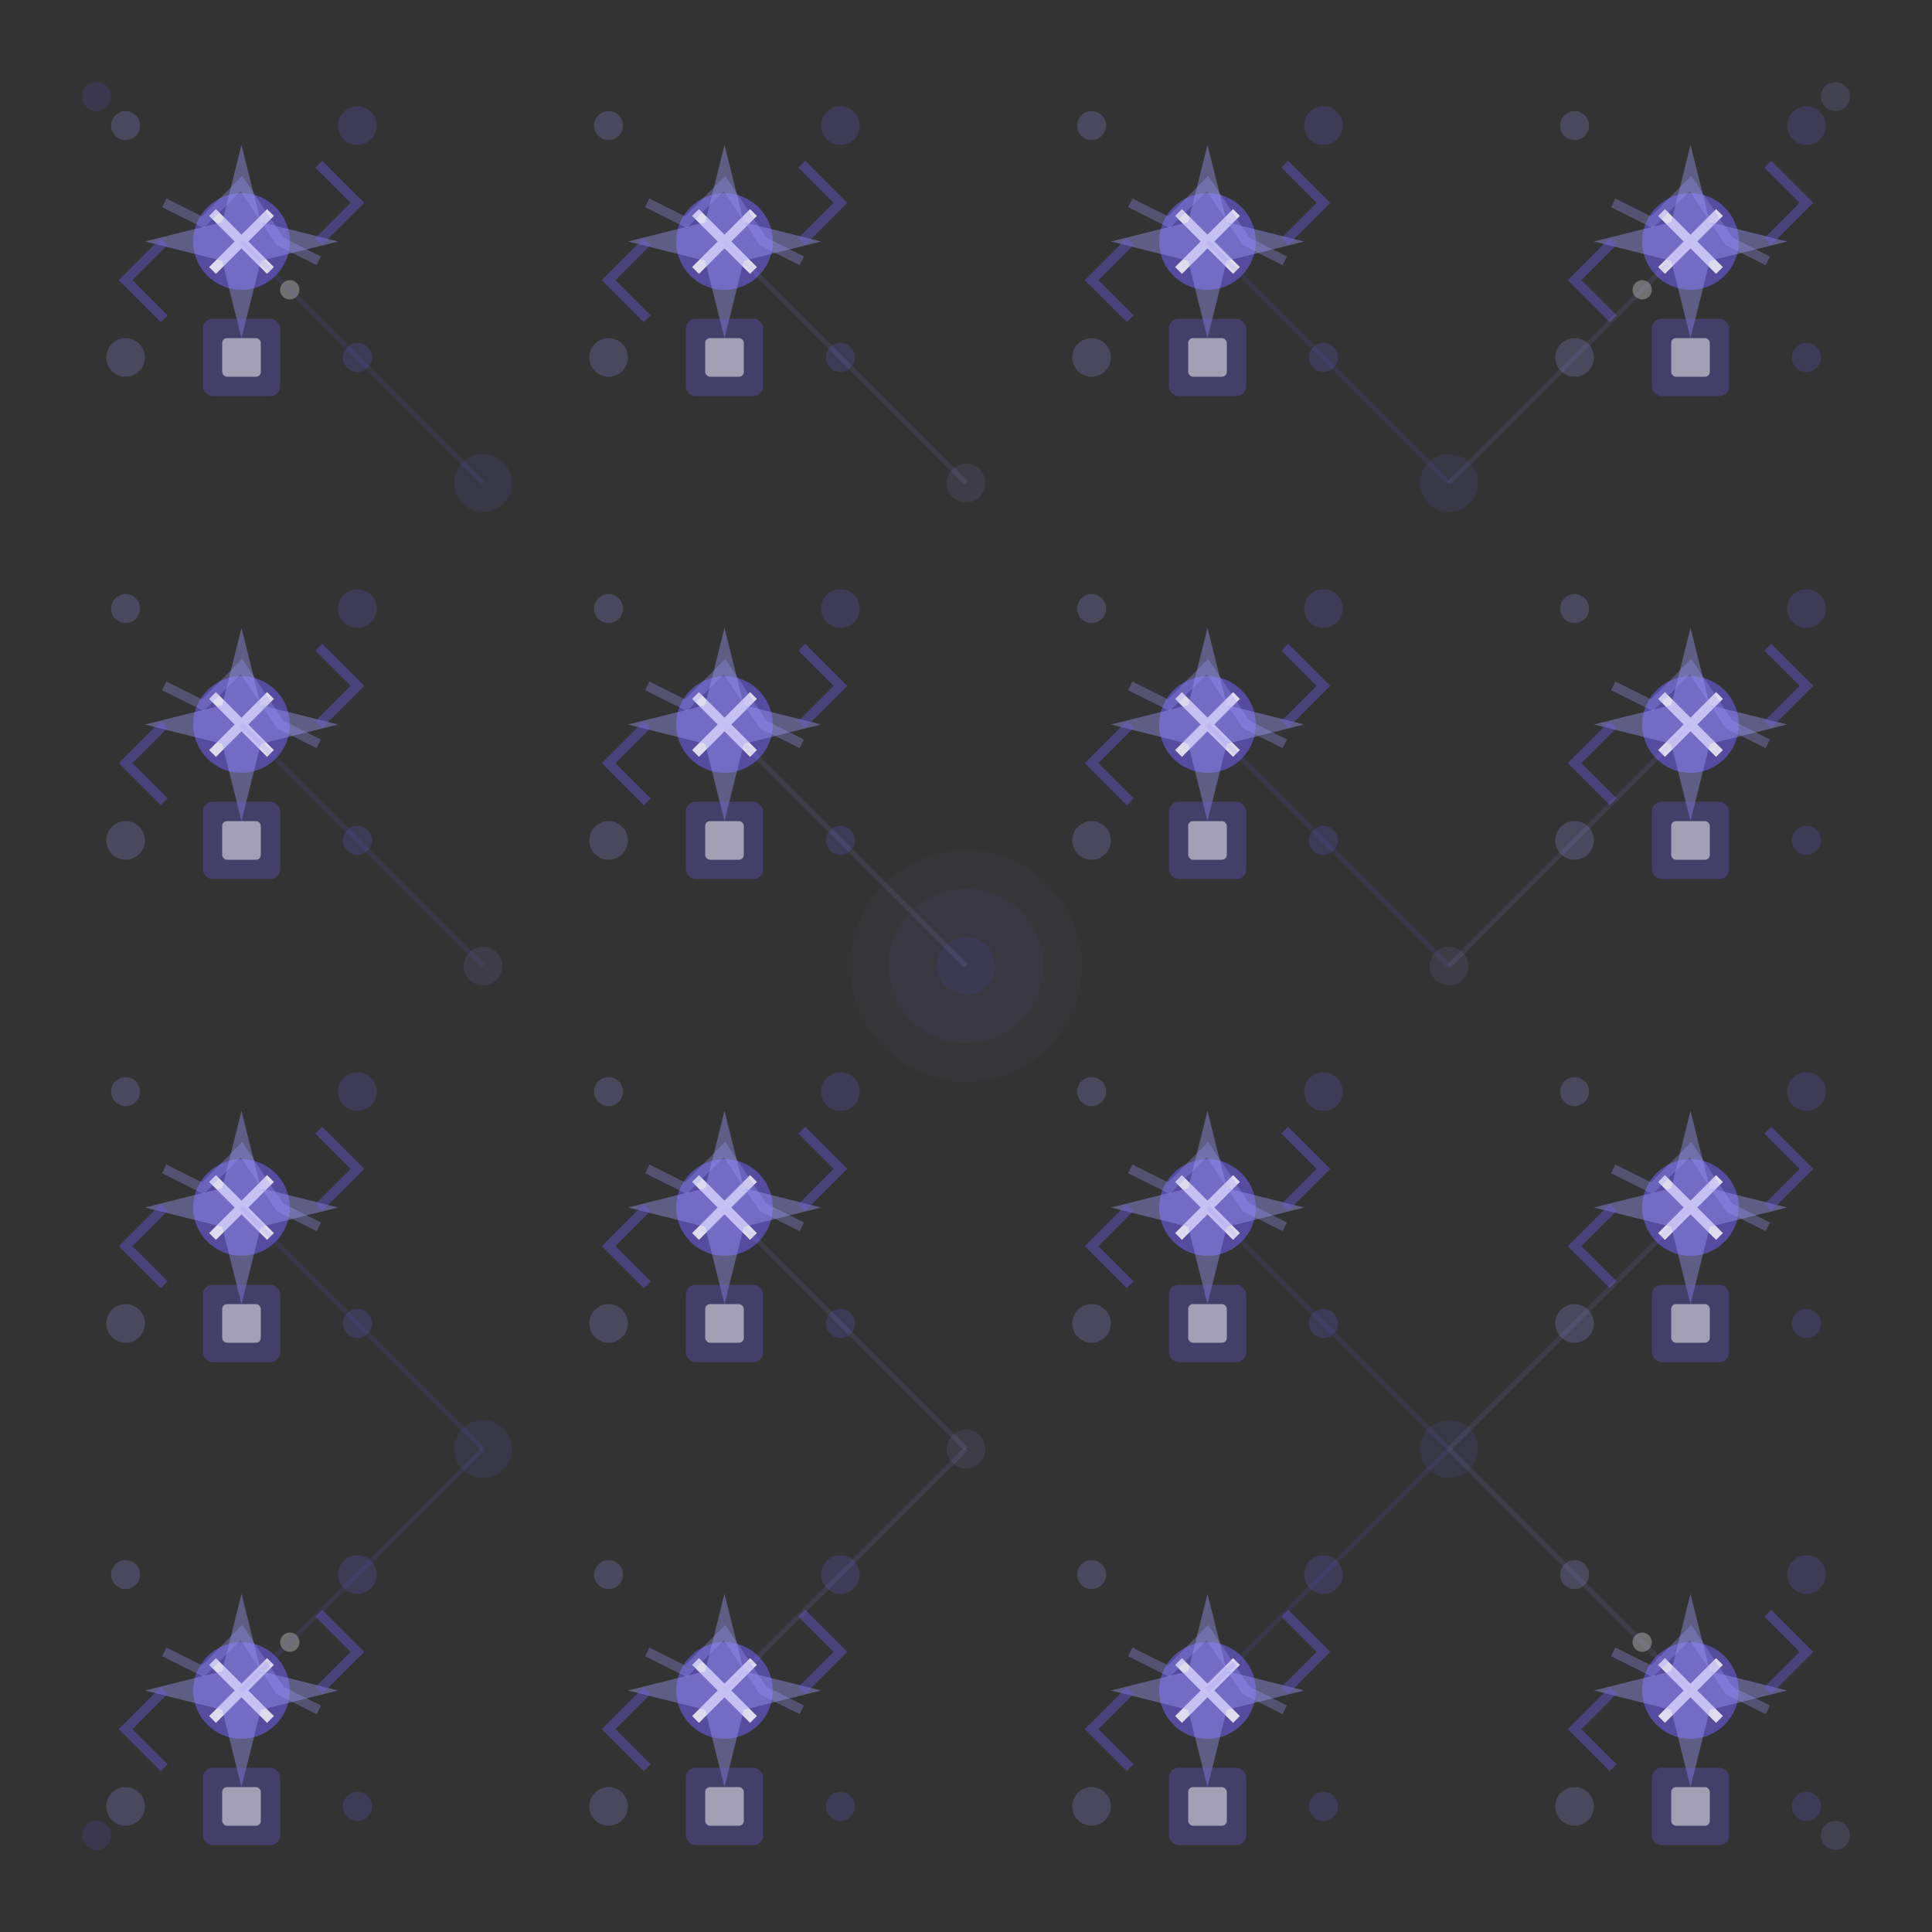 <svg width="200" height="200" viewBox="0 0 200 200" xmlns="http://www.w3.org/2000/svg">
  <rect x="0" y="0" width="200" height="200" fill="#333333" stroke="none"/>
  <!-- 推广奖励图案背景 -->
  <defs>
    <g id="reward-pattern">
      <!-- 中心元素 - 货币符号 -->
      <circle cx="0" cy="0" r="5" fill="#6c5ce7" opacity="0.6"/>
      <path d="M-3,-3 L3,3 M-3,3 L3,-3" stroke="#ffffff" stroke-width="1" opacity="0.8"/>
      
      <!-- 外圈元素 - 奖励图标 -->
      <!-- 星星 -->
      <path d="M0,-10 L2,-2 L10,0 L2,2 L0,10 L-2,2 L-10,0 L-2,-2 Z" fill="#a29bfe" opacity="0.4" transform="rotate(0)"/>
      
      <!-- 礼物盒 -->
      <rect x="-4" y="8" width="8" height="8" fill="#6c5ce7" opacity="0.3" rx="1"/>
      <rect x="-2" y="10" width="4" height="4" fill="#ffffff" opacity="0.5" rx="0.5"/>
      
      <!-- 箭头 -->
      <path d="M8,-8 L12,-4 L8,0" fill="none" stroke="#6c5ce7" stroke-width="1" opacity="0.4"/>
      <path d="M-8,8 L-12,4 L-8,0" fill="none" stroke="#6c5ce7" stroke-width="1" opacity="0.4"/>
      
      <!-- 增长图表 -->
      <path d="M-8,-4 L-4,-2 L0,-6 L4,0 L8,2" fill="none" stroke="#a29bfe" stroke-width="1" opacity="0.3"/>
      
      <!-- 圆形装饰 -->
      <circle cx="12" cy="-12" r="2" fill="#6c5ce7" opacity="0.2"/>
      <circle cx="-12" cy="12" r="2" fill="#a29bfe" opacity="0.2"/>
      <circle cx="12" cy="12" r="1.5" fill="#6c5ce7" opacity="0.2"/>
      <circle cx="-12" cy="-12" r="1.5" fill="#a29bfe" opacity="0.2"/>
    </g>
  </defs>
  
  <!-- 主网格图案 -->
  <use href="#reward-pattern" x="25" y="25"/>
  <use href="#reward-pattern" x="75" y="25"/>
  <use href="#reward-pattern" x="125" y="25"/>
  <use href="#reward-pattern" x="175" y="25"/>
  
  <use href="#reward-pattern" x="25" y="75"/>
  <use href="#reward-pattern" x="75" y="75"/>
  <use href="#reward-pattern" x="125" y="75"/>
  <use href="#reward-pattern" x="175" y="75"/>
  
  <use href="#reward-pattern" x="25" y="125"/>
  <use href="#reward-pattern" x="75" y="125"/>
  <use href="#reward-pattern" x="125" y="125"/>
  <use href="#reward-pattern" x="175" y="125"/>
  
  <use href="#reward-pattern" x="25" y="175"/>
  <use href="#reward-pattern" x="75" y="175"/>
  <use href="#reward-pattern" x="125" y="175"/>
  <use href="#reward-pattern" x="175" y="175"/>
  
  <!-- 次级装饰元素 -->
  <!-- 对角线装饰 -->
  <circle cx="50" cy="50" r="3" fill="#6c5ce7" opacity="0.1"/>
  <circle cx="100" cy="50" r="2" fill="#a29bfe" opacity="0.1"/>
  <circle cx="150" cy="50" r="3" fill="#6c5ce7" opacity="0.1"/>
  
  <circle cx="50" cy="100" r="2" fill="#a29bfe" opacity="0.1"/>
  <circle cx="100" cy="100" r="3" fill="#6c5ce7" opacity="0.1"/>
  <circle cx="150" cy="100" r="2" fill="#a29bfe" opacity="0.1"/>
  
  <circle cx="50" cy="150" r="3" fill="#6c5ce7" opacity="0.1"/>
  <circle cx="100" cy="150" r="2" fill="#a29bfe" opacity="0.1"/>
  <circle cx="150" cy="150" r="3" fill="#6c5ce7" opacity="0.1"/>
  
  <!-- 边角装饰 -->
  <circle cx="10" cy="10" r="1.5" fill="#6c5ce7" opacity="0.15"/>
  <circle cx="190" cy="10" r="1.5" fill="#a29bfe" opacity="0.15"/>
  <circle cx="10" cy="190" r="1.5" fill="#6c5ce7" opacity="0.15"/>
  <circle cx="190" cy="190" r="1.5" fill="#a29bfe" opacity="0.15"/>
  
  <!-- 中心聚焦元素 -->
  <circle cx="100" cy="100" r="8" fill="#6c5ce7" opacity="0.05"/>
  <circle cx="100" cy="100" r="12" fill="#a29bfe" opacity="0.03"/>
  
  <!-- 动态效果元素 -->
  <circle cx="30" cy="30" r="1" fill="#ffffff" opacity="0.3">
    <animate attributeName="opacity" values="0.1;0.4;0.1" dur="3s" repeatCount="indefinite"/>
  </circle>
  <circle cx="170" cy="30" r="1" fill="#ffffff" opacity="0.3">
    <animate attributeName="opacity" values="0.1;0.4;0.1" dur="2.5s" repeatCount="indefinite"/>
  </circle>
  <circle cx="30" cy="170" r="1" fill="#ffffff" opacity="0.3">
    <animate attributeName="opacity" values="0.1;0.4;0.1" dur="3.2s" repeatCount="indefinite"/>
  </circle>
  <circle cx="170" cy="170" r="1" fill="#ffffff" opacity="0.3">
    <animate attributeName="opacity" values="0.1;0.4;0.1" dur="2.8s" repeatCount="indefinite"/>
  </circle>
  
  <!-- 连接线 -->
  <path d="M25,25 L50,50" stroke="#6c5ce7" stroke-width="0.5" opacity="0.1" fill="none"/>
  <path d="M75,25 L100,50" stroke="#a29bfe" stroke-width="0.5" opacity="0.1" fill="none"/>
  <path d="M125,25 L150,50" stroke="#6c5ce7" stroke-width="0.5" opacity="0.1" fill="none"/>
  <path d="M175,25 L150,50" stroke="#a29bfe" stroke-width="0.5" opacity="0.1" fill="none"/>
  
  <path d="M25,75 L50,100" stroke="#6c5ce7" stroke-width="0.5" opacity="0.1" fill="none"/>
  <path d="M75,75 L100,100" stroke="#a29bfe" stroke-width="0.5" opacity="0.1" fill="none"/>
  <path d="M125,75 L150,100" stroke="#6c5ce7" stroke-width="0.5" opacity="0.1" fill="none"/>
  <path d="M175,75 L150,100" stroke="#a29bfe" stroke-width="0.5" opacity="0.1" fill="none"/>
  
  <path d="M25,125 L50,150" stroke="#6c5ce7" stroke-width="0.5" opacity="0.1" fill="none"/>
  <path d="M75,125 L100,150" stroke="#a29bfe" stroke-width="0.5" opacity="0.1" fill="none"/>
  <path d="M125,125 L150,150" stroke="#6c5ce7" stroke-width="0.5" opacity="0.1" fill="none"/>
  <path d="M175,125 L150,150" stroke="#a29bfe" stroke-width="0.5" opacity="0.1" fill="none"/>
  
  <path d="M25,175 L50,150" stroke="#6c5ce7" stroke-width="0.5" opacity="0.1" fill="none"/>
  <path d="M75,175 L100,150" stroke="#a29bfe" stroke-width="0.5" opacity="0.1" fill="none"/>
  <path d="M125,175 L150,150" stroke="#6c5ce7" stroke-width="0.5" opacity="0.1" fill="none"/>
  <path d="M175,175 L150,150" stroke="#a29bfe" stroke-width="0.5" opacity="0.1" fill="none"/>
</svg>
